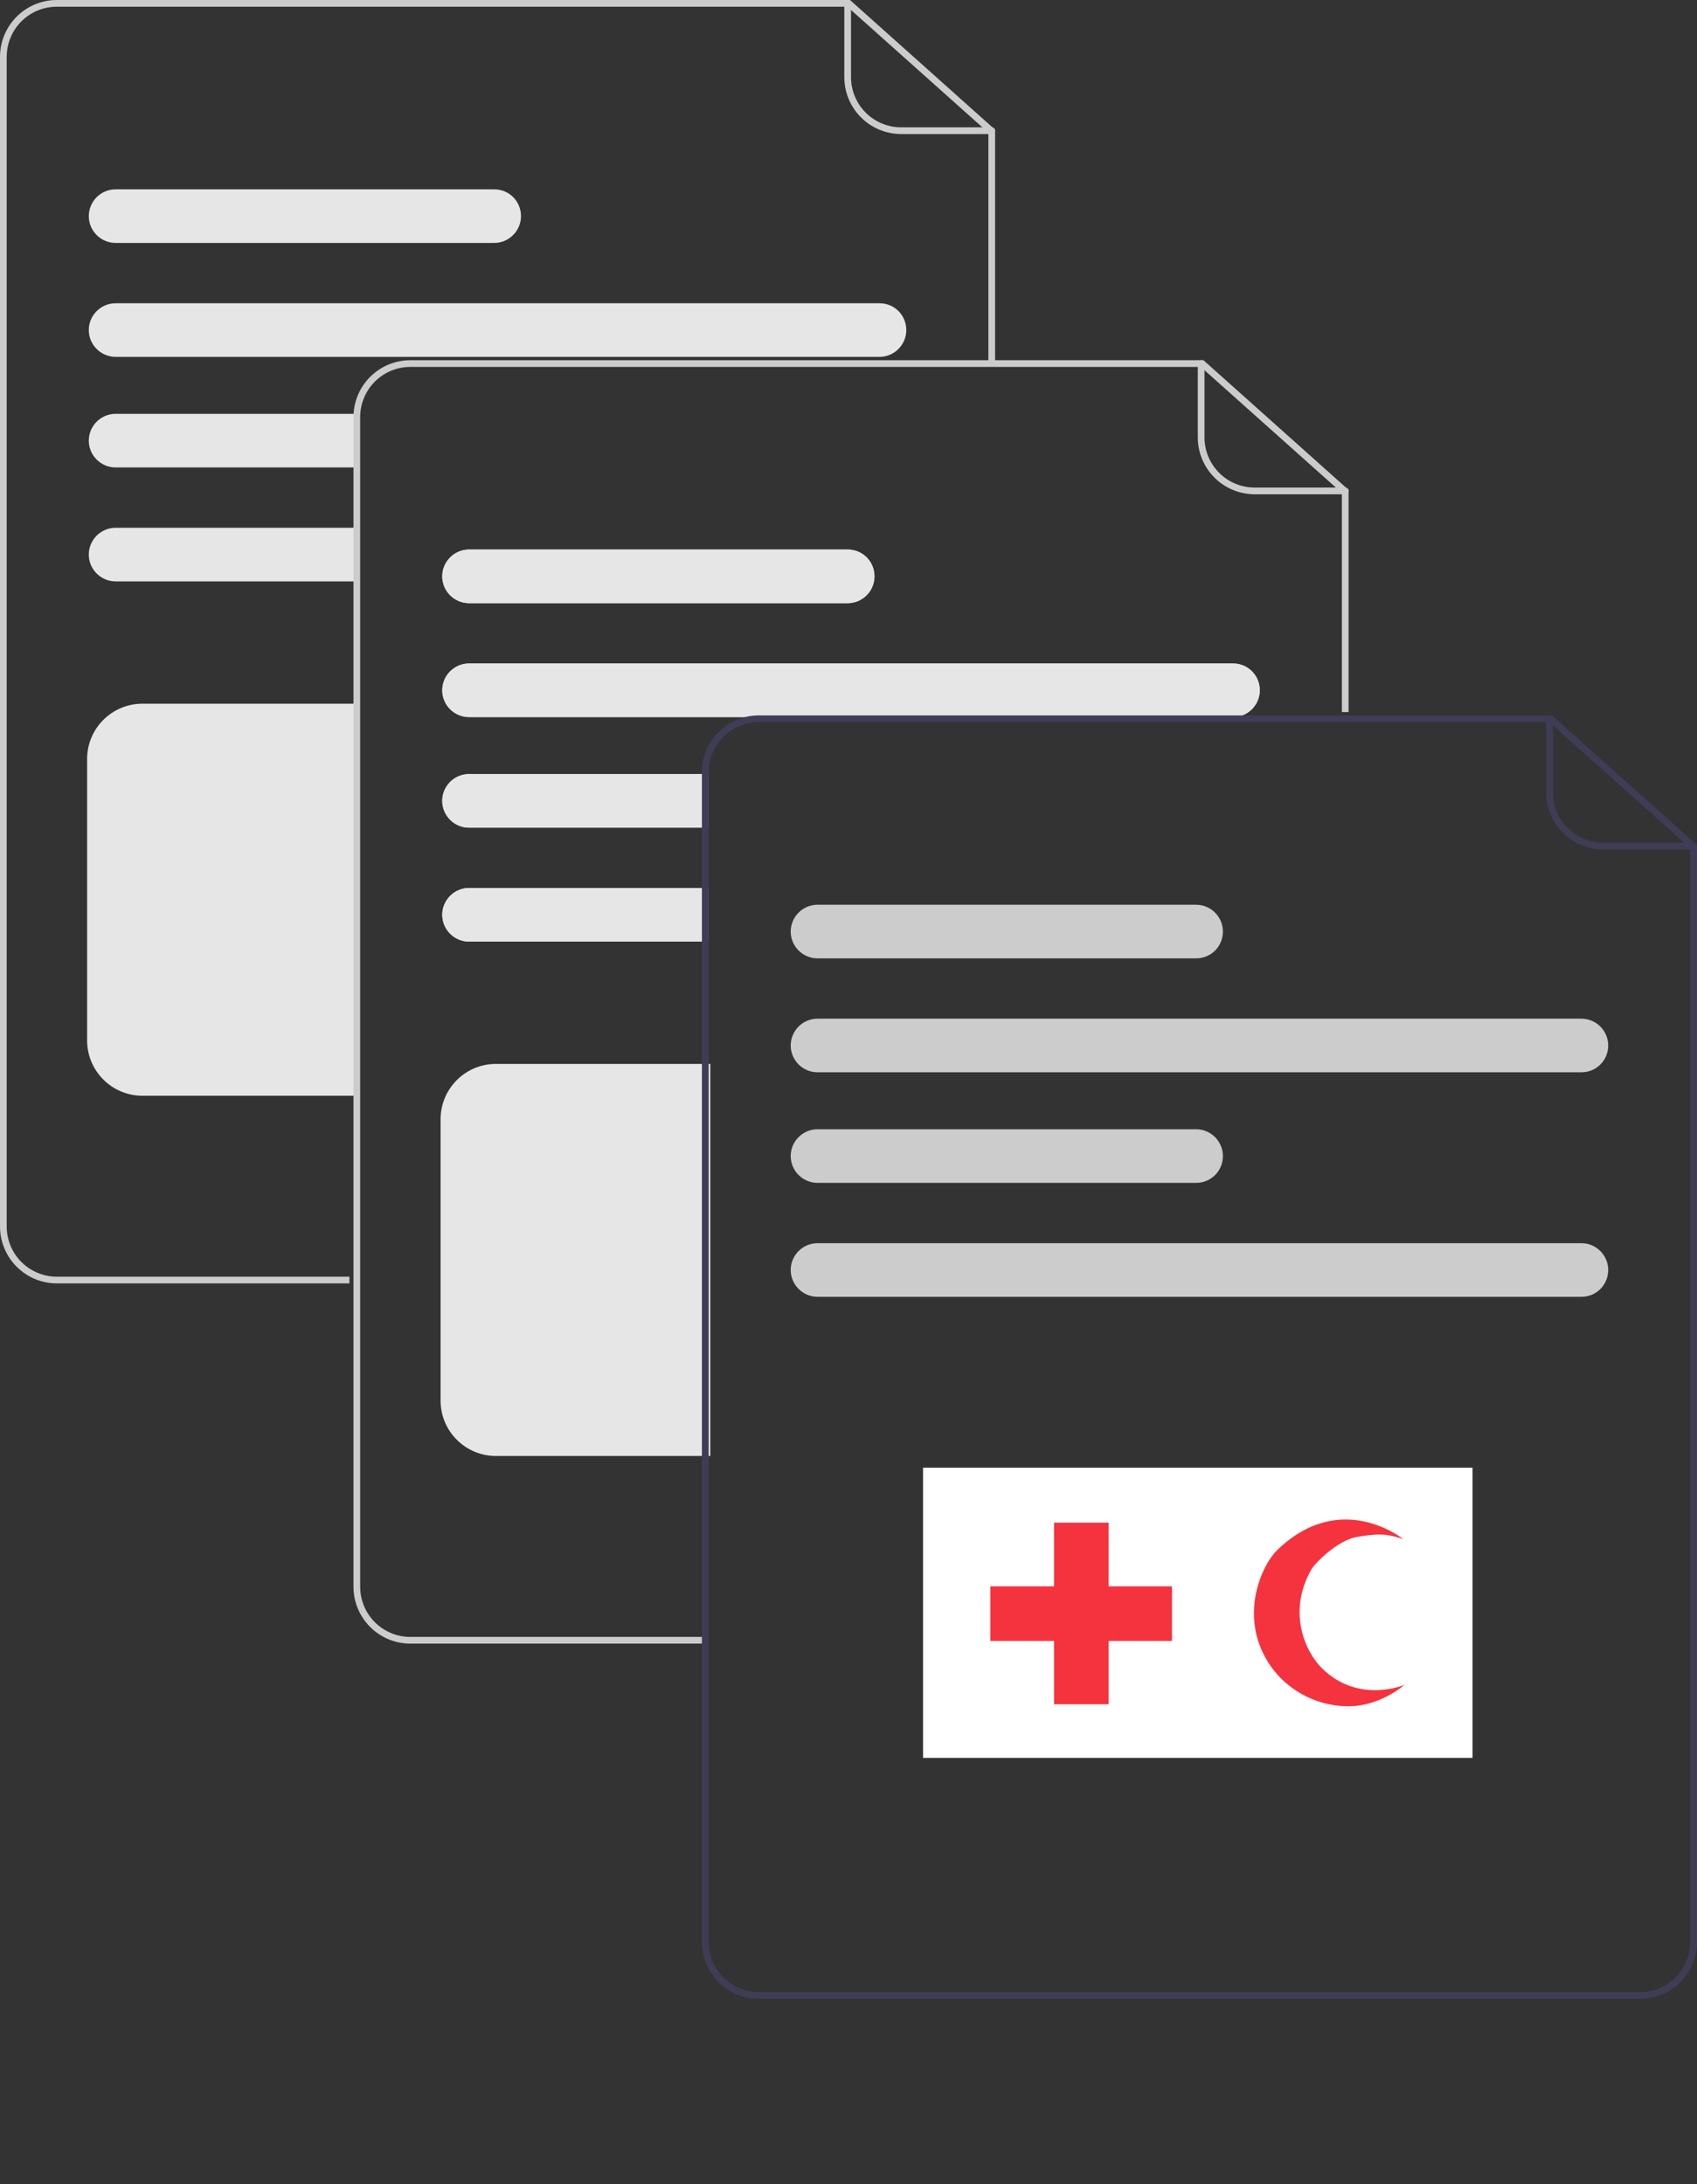 <svg xmlns="http://www.w3.org/2000/svg" xmlns:xlink="http://www.w3.org/1999/xlink" id="Layer_1" x="0px" y="0px" viewBox="0 0 506.5 651.8" style="enable-background:new 0 0 506.5 651.8;" xml:space="preserve"><rect x="0" y="0" width="506.5" height="651.8" fill="#333333" stroke="none"/><style type="text/css">	.st0{fill:#CCCCCC;}	.st1{fill:#E6E6E6;}	.st2{fill:#3F3D56;}	.st3{display:none;fill:#F5333F;}	.st4{fill:#FFFFFF;}	.st5{fill:#F5333F;}</style><path class="st0" d="M104.3,383H17c-9.4,0-17-7.6-17-17V17C0,7.6,7.6,0,17,0h236.7L297,38.7V109h-2V39.6L252.9,2H17 C8.7,2,2,8.7,2,17v349c0,8.3,6.7,15,15,15h87.3V383z"></path><path class="st0" d="M296,40h-27c-9.4,0-17-7.6-17-17V1c0-0.6,0.4-1,1-1s1,0.4,1,1v22c0,8.3,6.7,15,15,15h27c0.6,0,1,0.4,1,1 S296.6,40,296,40z"></path><path class="st1" d="M262.5,90.5h-228c-4.4,0-8,3.6-8,8s3.6,8,8,8h228c4.4,0,8-3.6,8-8S267,90.5,262.5,90.5z"></path><path class="st1" d="M147.5,56.5h-113c-4.4,0-8,3.6-8,8s3.6,8,8,8h113c4.4,0,8-3.6,8-8S152,56.5,147.5,56.5z"></path><path class="st1" d="M34.5,157.5c-4.4,0-8,3.6-8,8s3.6,8,8,8H106v-16H34.5z"></path><path class="st1" d="M34.5,123.5c-4.4,0-8,3.6-8,8c0,4.4,3.6,8,8,8H106v-16L34.5,123.5z"></path><path class="st1" d="M106.5,327h-64c-9.1,0-16.5-7.4-16.5-16.5v-84c0-9.1,7.4-16.5,16.5-16.5h64V327z"></path><path class="st0" d="M209.8,490.5h-87.3c-9.4,0-17-7.6-17-17v-349c0-9.4,7.6-17,17-17h236.7l43.3,38.7v66.3h-2v-65.4l-42.1-37.6 H122.5c-8.3,0-15,6.7-15,15v349c0,8.3,6.7,15,15,15h87.3V490.5z"></path><path class="st0" d="M401.5,147.5h-27c-9.4,0-17-7.6-17-17v-22c0-0.6,0.4-1,1-1s1,0.4,1,1v22c0,8.3,6.7,15,15,15h27c0.6,0,1,0.4,1,1 S402.1,147.5,401.5,147.5z"></path><path class="st1" d="M368,198H140c-4.4,0-8,3.6-8,8s3.6,8,8,8h228c4.4,0,8-3.6,8-8S372.5,198,368,198z"></path><path class="st1" d="M253,164H140c-4.4,0-8,3.6-8,8s3.6,8,8,8h113c4.4,0,8-3.6,8-8S257.5,164,253,164z"></path><path class="st1" d="M368,198H140c-4.4,0-8,3.6-8,8s3.6,8,8,8h228c4.4,0,8-3.6,8-8S372.5,198,368,198z"></path><path class="st1" d="M253,164H140c-4.4,0-8,3.6-8,8s3.6,8,8,8h113c4.4,0,8-3.6,8-8S257.5,164,253,164z"></path><path class="st1" d="M140,265c-4.4,0-8,3.6-8,8s3.6,8,8,8h71.5v-16H140z"></path><path class="st1" d="M140,231c-4.4,0-8,3.6-8,8s3.6,8,8,8h71.5v-16H140z"></path><path class="st1" d="M140,265c-4.4,0-8,3.6-8,8s3.6,8,8,8h71.5v-16H140z"></path><path class="st1" d="M140,231c-4.4,0-8,3.6-8,8s3.6,8,8,8h71.5v-16H140z"></path><path class="st1" d="M212,434.5h-64c-9.1,0-16.5-7.4-16.5-16.5v-84c0-9.1,7.4-16.5,16.5-16.5h64V434.5z"></path><path class="st2" d="M217.6,216c-5.1,3.1-8.1,8.6-8.1,14.5v2.5h2v-2.5c0-6.8,4.6-12.7,11.1-14.5H217.6z M463.2,213.5H226.5 c-9.4,0-17,7.6-17,17v349c0,9.4,7.6,17,17,17h263c9.4,0,17-7.6,17-17V252.2L463.2,213.5z M504.5,579.5c0,8.3-6.7,15-15,15h-263 c-8.3,0-15-6.7-15-15v-349c0-6.8,4.6-12.7,11.1-14.5c1.3-0.3,2.6-0.5,3.9-0.5h235.9l42.1,37.6V579.5z M217.6,216 c-5.1,3.1-8.1,8.6-8.1,14.5v2.5h2v-2.5c0-6.8,4.6-12.7,11.1-14.5H217.6z"></path><path class="st2" d="M505.5,253.5h-27c-9.4,0-17-7.6-17-17v-22c0-0.6,0.4-1,1-1s1,0.4,1,1v22c0,8.3,6.7,15,15,15h27c0.6,0,1,0.4,1,1 S506.1,253.5,505.5,253.5z"></path><path class="st0" d="M472,320H244c-4.4,0-8-3.6-8-8s3.6-8,8-8h228c4.4,0,8,3.6,8,8S476.5,320,472,320z"></path><path class="st0" d="M357,286H244c-4.4,0-8-3.6-8-8s3.6-8,8-8h113c4.4,0,8,3.6,8,8S361.5,286,357,286z"></path><path class="st0" d="M472,387H244c-4.4,0-8-3.6-8-8s3.6-8,8-8h228c4.4,0,8,3.6,8,8S476.5,387,472,387z"></path><path class="st0" d="M357,353H244c-4.4,0-8-3.6-8-8s3.6-8,8-8h113c4.4,0,8,3.6,8,8S361.5,353,357,353z"></path><path class="st3" d="M464,540.5H252c-9.1,0-16.5-7.4-16.5-16.5v-84c0-9.1,7.4-16.5,16.5-16.5h212c9.1,0,16.5,7.4,16.5,16.5v84 C480.4,533.1,473.1,540.5,464,540.5z"></path><rect x="275.5" y="438" class="st4" width="164" height="86.6"></rect><rect x="314.6" y="454.4" class="st5" width="16.3" height="54.2"></rect><rect x="295.6" y="473.4" class="st5" width="54.2" height="16.3"></rect><path class="st5" d="M418.8,459.3c0,0-18.6-15.1-37.6,3.3c-5,4.9-11.9,20.9-1.6,35.1c4.3,5.9,12.1,11.2,22.1,11.5 c10,0.3,17.5-6.4,17.5-6.4s-13.7,5.9-24.7-5c-5.1-5.1-10.3-17-3-29.6c1.1-1.8,7.6-8.4,13.3-9.5C410.7,457.7,413.4,457.5,418.8,459.3 z"></path></svg>